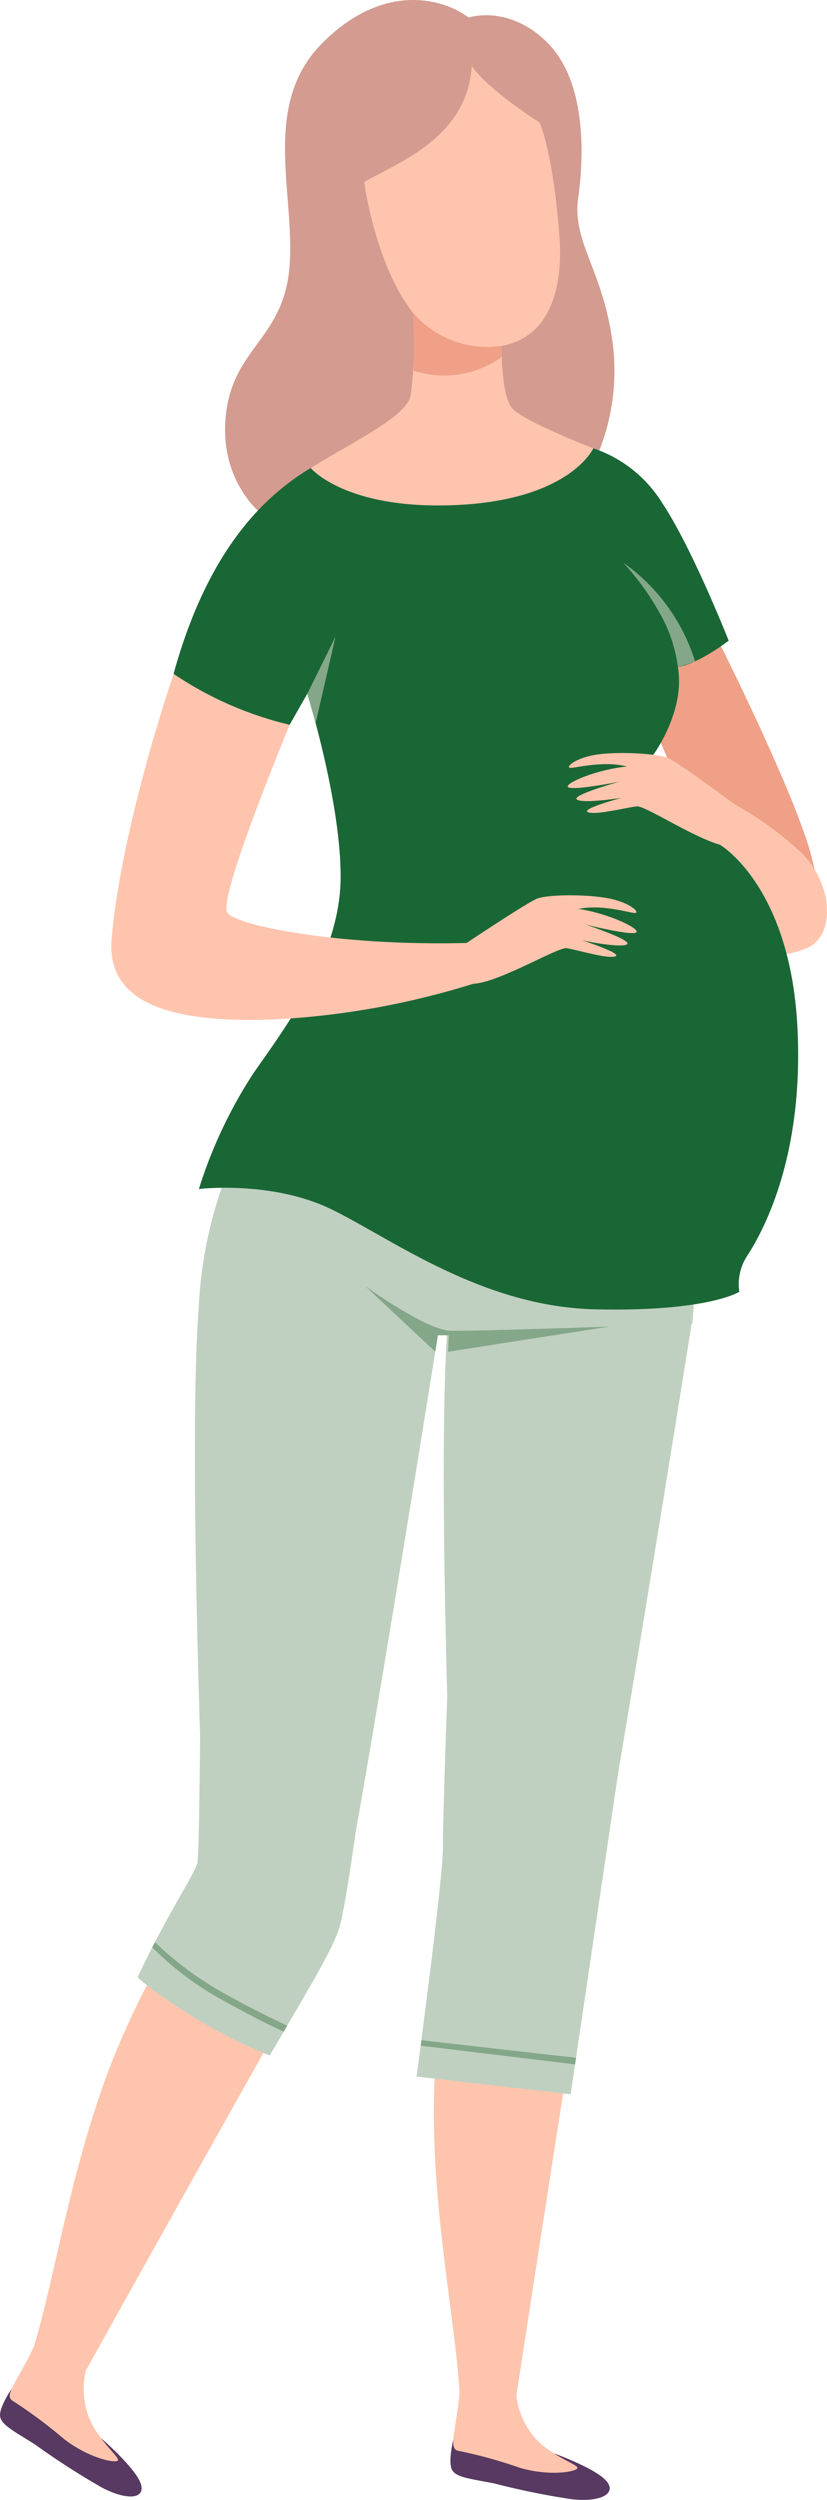 <svg xmlns="http://www.w3.org/2000/svg" id="Group_165" data-name="Group 165" width="93.838" height="283.45" viewBox="0 0 93.838 283.45"><path id="Path_575" data-name="Path 575" d="M278.045,244.839l-2.035.33s-.582,2.392-.16,3.319,2.163,1.064,4.843,1.6a85.5,85.5,0,0,0,8.815,1.792c3.455.365,5.167-.764,3.779-2.19s-5.859-3.022-5.859-3.022Z" transform="translate(-224.587 31.506)" fill="#573961"></path><path id="Path_576" data-name="Path 576" d="M282.049,244.424l.921.4a8.88,8.88,0,0,0,1.744,4.332c1.646,2.291,5.084,3.387,5.182,3.833s-3.1,1.046-6.587,0a53.153,53.153,0,0,0-6.831-1.89c-1.355-.152-.312-2.24.039-6.673s5.532,0,5.532,0" transform="translate(-224.377 26.808)" fill="#ffc4ad"></path><path id="Path_577" data-name="Path 577" d="M284.428,286.27s7.41-48.411,8.812-55.815-6-9.6-8.812-8.9-6.572,1.141-6.727,6.444-1.851,11.088-2.478,20.937c-.936,14.7,2.519,29.173,2.811,38.235,4.552.2,6.489,2.19,6.394-.9" transform="translate(-225.835 -14.64)" fill="#ffc4ad"></path><path id="Path_578" data-name="Path 578" d="M303.489,209.482s-9.864,61.906-11.605,68.579-14.823,7.865-15.307-4.581-1.842-49.885-.677-64.52,29.6-12.03,27.59.523" transform="translate(-225.093 -58.867)" fill="#c0d0c0"></path><path id="Path_579" data-name="Path 579" d="M261.813,243.431,259.8,243s-1.373,2.02-1.3,3.042,1.655,1.783,3.975,3.259a86.556,86.556,0,0,0,7.621,4.9c3.1,1.6,5.092,1.174,4.287-.668s-4.43-4.962-4.43-4.962Z" transform="translate(-258.494 27.876)" fill="#573961"></path><path id="Path_580" data-name="Path 580" d="M266.789,244.307l.722.71a8.994,8.994,0,0,0,.131,4.685c.749,2.742,3.583,5.024,3.518,5.476s-3.259-.154-6.156-2.407a54.742,54.742,0,0,0-5.728-4.264c-1.215-.636.481-2.21,2.341-6.221s5.173,2.02,5.173,2.02" transform="translate(-257.763 23.761)" fill="#ffc4ad"></path><path id="Path_581" data-name="Path 581" d="M265.946,282.644s23.677-42.54,27.548-48.946-2.288-11.168-5.155-11.546-6.539-1.334-8.515,3.568-5.568,9.686-9.561,18.662c-5.963,13.4-7.74,28.187-10.6,36.762,4.186,1.851,5.309,4.421,6.287,1.5" transform="translate(-256.198 -13.866)" fill="#ffc4ad"></path><path id="Path_582" data-name="Path 582" d="M293.982,208.765s-9.861,61.909-11.605,68.579-14.82,7.867-15.3-4.581-1.842-49.885-.68-64.521,29.607-12.027,27.59.523" transform="translate(-243.828 -60.278)" fill="#c0d0c0"></path><path id="Path_583" data-name="Path 583" d="M269.675,198.384a48.425,48.425,0,0,0-3.586,15.931c16.76,4.379,41.655,3.981,55.993,2.089a62.019,62.019,0,0,0-.677-16.528s-38.17-9.457-51.73-1.492" transform="translate(-243.524 -66.351)" fill="#c0d0c0"></path><path id="Path_584" data-name="Path 584" d="M290.926,176.125s9.008,17.824,10.85,25.091,0,11.353-4.264,9.858-14.24-26.187-14.24-26.187.874-8.263,1.162-8.263,6.492-.5,6.492-.5" transform="translate(-209.654 -103.936)" fill="#efa087"></path><path id="Path_585" data-name="Path 585" d="M288.649,182.545a37.019,37.019,0,0,1,7.4,5.372c3.583,3.384,4.02,9.323.823,10.809a8.065,8.065,0,0,1-6.008.342l-5.327-12.844Z" transform="translate(-205.188 -91.282)" fill="#ffc4ad"></path><path id="Path_586" data-name="Path 586" d="M294.728,153.819s4.489-1.527,8.881,2.79,4.264,12.612,3.553,17.589,2.647,8.1,3.809,15.866a24.569,24.569,0,0,1-1.679,13.474l-37.974,6.64s-4.974-3.717-4.133-11.353,6.652-8.625,7.232-16.959-3.23-18.222,3.747-25.192,13.756-4.98,16.564-2.855" transform="translate(-241.551 -151.828)" fill="#d49b90"></path><path id="Path_587" data-name="Path 587" d="M307.909,169.685l4.843-.749a14.713,14.713,0,0,1,7.8,6.174c3.393,5.078,7.559,15.634,7.559,15.634s-3.295,2.588-5.764,2.986c.871,5.03-2.793,9.965-2.793,9.965L326.7,211.9l.407,1.979s7.924,4.593,8.795,20.524-4.65,24.5-5.811,26.288a5.889,5.889,0,0,0-.775,3.883s-3.485,2.291-16.371,1.991-23.154-8.064-29.934-11.35-15.016-2.291-15.016-2.291a52.92,52.92,0,0,1,6.2-13.144c3.972-5.675,9.784-13.465,9.882-22.016s-3.779-21-3.779-21l-2,3.521s-8.783-.466-13.174-5.776c3.069-11.085,8.111-18.9,15.566-23.335,12.4,1.795,27.221-1.492,27.221-1.492" transform="translate(-245.43 -118.106)" fill="#1a6736"></path><path id="Path_588" data-name="Path 588" d="M272.4,167.494s2.13,16,10.268,18.189,12.595-2.522,11.882-12.081-2.258-12.88-2.258-12.88-5.491-3.384-7.686-6.37c-.517,8.165-8.462,10.951-12.205,13.141" transform="translate(-231.076 -146.851)" fill="#ffc4ad"></path><path id="Path_589" data-name="Path 589" d="M270.361,181.369s4.02,4.831,16.757,4.183,15.307-6.424,15.307-6.424-7.654-2.935-9.154-4.48-1.26-8.711-1.26-8.711l-10.039-2.172a45.1,45.1,0,0,1-.279,9.392c-.484,2.439-6.86,5.4-11.332,8.212" transform="translate(-235.103 -128.299)" fill="#ffc4ad"></path><path id="Path_590" data-name="Path 590" d="M275.375,193.258s9.448-6.358,10.773-6.878,6.04-.511,8.4.021,3.343,1.628,2.689,1.6-3.738-1.022-6.373-.461c3.619.538,7.333,2.424,6.477,2.7s-5.707-.939-5.707-.939,5.479,1.815,4.715,2.261-5.069-.455-5.069-.455,4.653,1.492,3.755,1.812-4.5-.787-5.514-.927-7.749,3.928-10.583,4.029a3.665,3.665,0,0,1-3.559-2.76" transform="translate(-225.22 -84.48)" fill="#ffc4ad"></path><path id="Path_591" data-name="Path 591" d="M302.092,188.571s-9.142-6.816-10.443-7.4-6.008-.805-8.387-.392-3.411,1.465-2.76,1.468,3.782-.838,6.388-.149c-3.637.36-7.437,2.062-6.593,2.377s5.743-.657,5.743-.657-5.556,1.542-4.813,2.026,5.081-.2,5.081-.2-4.715,1.26-3.833,1.628,4.525-.567,5.553-.657,7.556,4.3,10.381,4.543a3.655,3.655,0,0,0,3.684-2.582" transform="translate(-215.755 -95.183)" fill="#ffc4ad"></path><path id="Path_592" data-name="Path 592" d="M269.813,177.544a40.029,40.029,0,0,0,13.174,5.776c-4.65,11.415-7.683,19.847-7.1,21.24s12.125,3.877,27.183,3.5a39.186,39.186,0,0,1,.77,4.62,91.156,91.156,0,0,1-22.268,4.032c-11.881.529-19.375-1.753-18.792-9.041s3.23-18.706,7.039-30.124" transform="translate(-250.12 -101.139)" fill="#ffc4ad"></path><path id="Path_593" data-name="Path 593" d="M297.558,227.43l-5.675,38.336L274.4,263.755s3.007-22.3,2.989-26.021.71-23.237.71-23.237Z" transform="translate(-227.134 -28.301)" fill="#c0d0c0"></path><path id="Path_594" data-name="Path 594" d="M263.754,245.247c-.086.178,6.846,5.708,14.983,8.893,4.778-8.165,7.273-12.28,7.93-14.6s1.786-10.506,1.786-10.506l-17.622-10.868s-.1,13.076-.3,14.139-3.488,5.907-6.78,12.945" transform="translate(-248.129 -21.077)" fill="#c0d0c0"></path><path id="Path_595" data-name="Path 595" d="M288.495,185.13a16.371,16.371,0,0,0-2.068-6.123,29.545,29.545,0,0,0-4.133-5.707,21.542,21.542,0,0,1,8.156,11.192,19.888,19.888,0,0,1-1.955.639" transform="translate(-211.582 -109.506)" fill="#84a789"></path><path id="Path_596" data-name="Path 596" d="M270.23,182.6l3.2-6.472-2.255,9.793Z" transform="translate(-235.361 -103.936)" fill="#84a789"></path><path id="Path_597" data-name="Path 597" d="M272.447,200.914s6.911,4.977,9.623,5.045,18.082-.466,18.082-.466l-18.314,2.849.074-1.863H280.68l-.3,1.863Z" transform="translate(-230.991 -55.074)" fill="#84a789"></path><path id="Path_598" data-name="Path 598" d="M264.309,226.534a34.7,34.7,0,0,0,7.615,5.791c4.617,2.588,7.3,3.767,7.3,3.767l.4-.677s-3.856-1.762-7.924-4.1a37.781,37.781,0,0,1-7.086-5.369Z" transform="translate(-247.032 -5.734)" fill="#84a789"></path><path id="Path_599" data-name="Path 599" d="M274.56,230.313l17.52,2.113.11-.743-17.548-1.993Z" transform="translate(-226.827 1.644)" fill="#84a789"></path><path id="Path_600" data-name="Path 600" d="M274.269,163.765a11.148,11.148,0,0,0,10.027,3.761l.03,1.251a11.151,11.151,0,0,1-10,1.542c.071-2.965-.056-6.554-.056-6.554" transform="translate(-227.4 -128.299)" fill="#efa087"></path></svg>